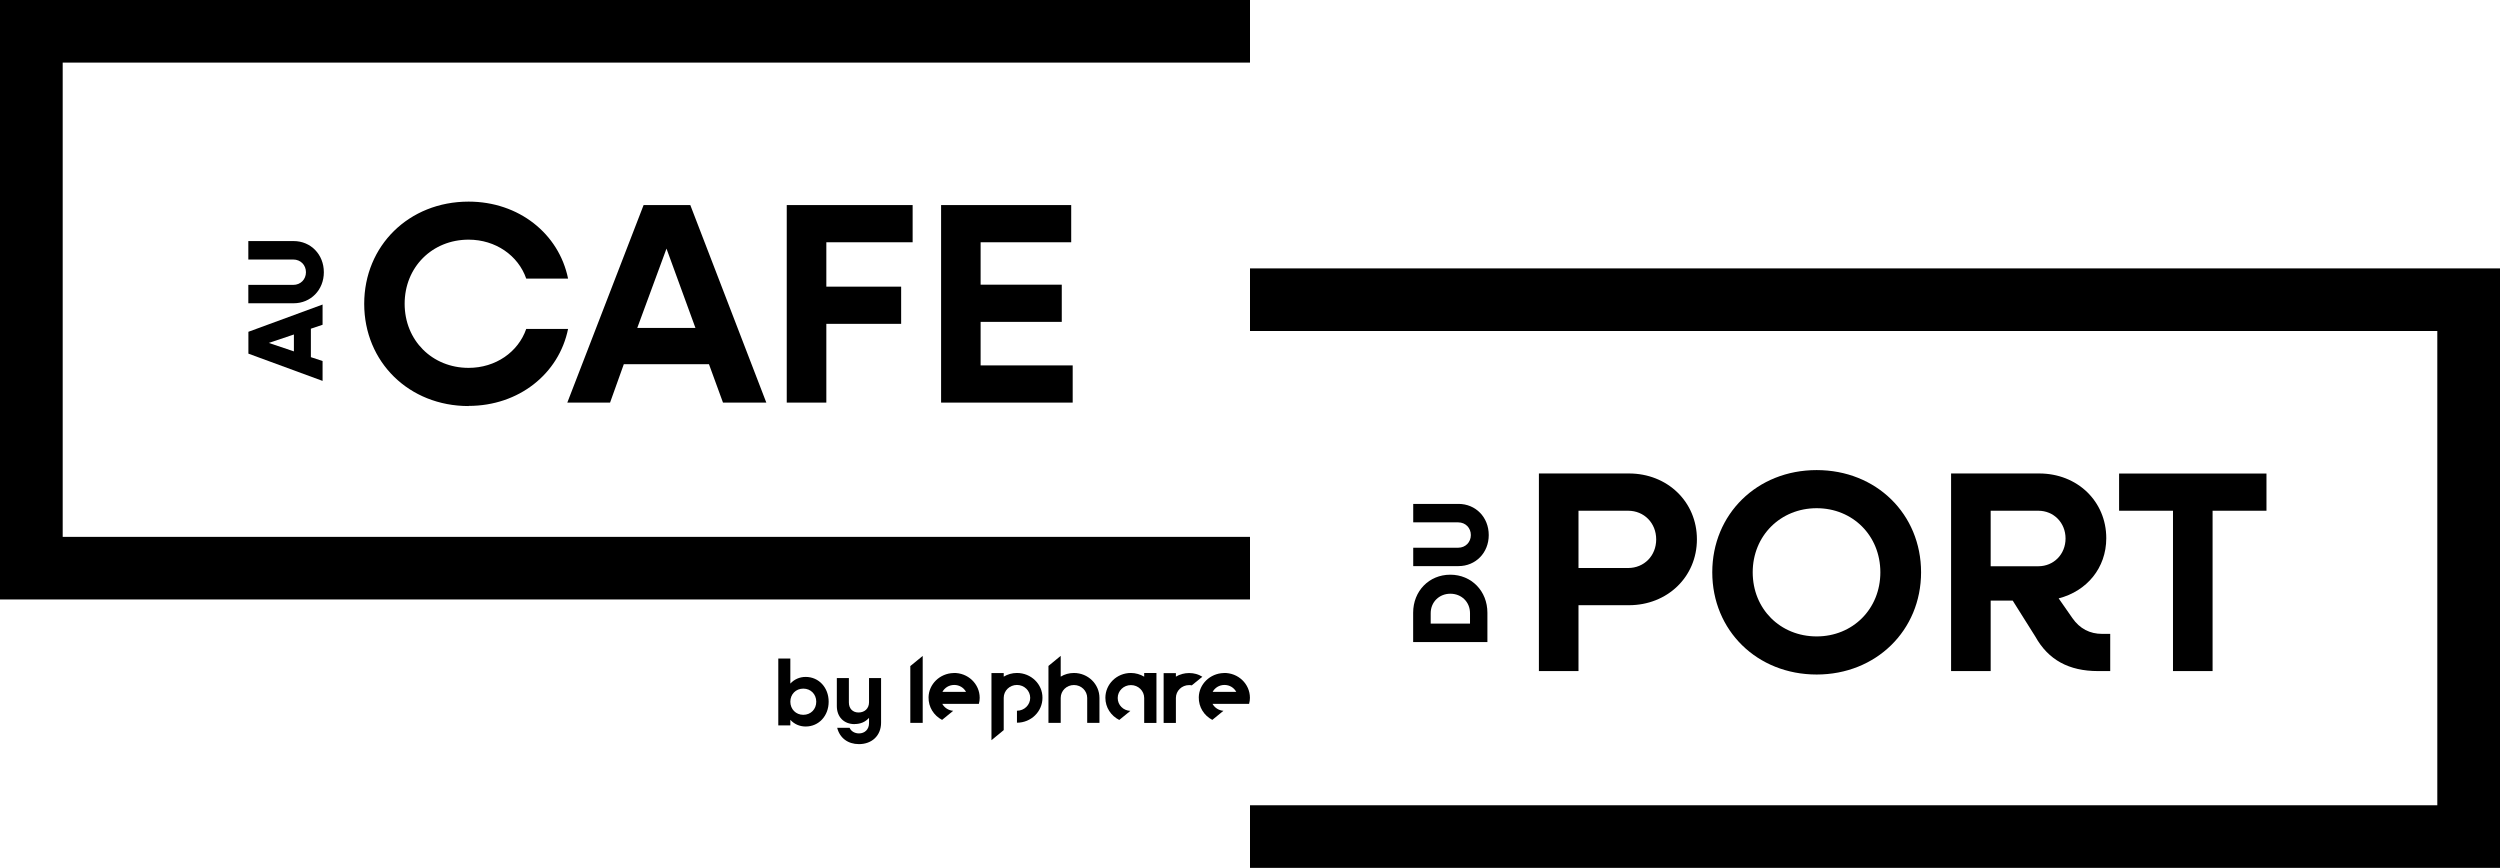 <?xml version="1.0" encoding="UTF-8"?>
<svg id="Calque_1" data-name="Calque 1" xmlns="http://www.w3.org/2000/svg" viewBox="0 0 354.88 123.2">
  <defs>
    <style>
      .cls-1 {
        fill-rule: evenodd;
      }
    </style>
  </defs>
  <path d="M0,0h177.44v8.89H8.9v67.32h168.54v8.89H0V0Z"/>
  <path d="M66.52,57.64c-8.47,0-14.82-6.26-14.82-14.51s6.35-14.51,14.82-14.51c7.12,0,12.82,4.55,14.12,10.93h-5.94c-1.14-3.29-4.36-5.53-8.18-5.53-5.17,0-9.08,3.9-9.08,9.1s3.91,9.1,9.08,9.1c3.83,0,7.04-2.24,8.18-5.53h5.94c-1.3,6.38-7,10.93-14.12,10.93Z"/>
  <path class="cls-1" d="M91.36,29.11h6.63l10.79,28.04h-6.15l-1.99-5.45h-12.09l-1.95,5.45h-6.07l10.83-28.04ZM90.46,46.55h8.26l-4.11-11.26-4.15,11.26Z"/>
  <path d="M129.55,29.11h-17.87v28.04h5.62v-11.18h10.62v-5.28h-10.62v-6.3h12.25v-5.28Z"/>
  <path d="M133.58,29.11h18.48v5.28h-12.86v6.02h11.52v5.28h-11.52v6.18h13.07v5.28h-18.68v-28.04Z"/>
  <path class="cls-1" d="M218.45,67.22v28.04h5.62v-9.35h7.16c5.45,0,9.65-4.02,9.65-9.35s-4.19-9.35-9.65-9.35h-12.78ZM224.07,72.5h7.04c2.28,0,3.99,1.75,3.99,4.07s-1.71,4.06-3.99,4.06h-7.04v-8.13Z"/>
  <path class="cls-1" d="M257.88,95.75c-8.47,0-14.82-6.26-14.82-14.51s6.35-14.51,14.82-14.51,14.82,6.26,14.82,14.51-6.39,14.51-14.82,14.51ZM257.88,90.34c5.13,0,9.04-3.9,9.04-9.1s-3.91-9.1-9.04-9.1-9.08,3.9-9.08,9.1,3.91,9.1,9.08,9.1Z"/>
  <path class="cls-1" d="M276.96,67.22v28.04h5.62v-10h3.13l3.22,5.12c1.83,3.29,4.76,4.88,8.87,4.88h1.75v-5.28h-1.14c-1.75,0-3.18-.73-4.23-2.24l-1.95-2.8c3.99-1.02,6.76-4.31,6.76-8.54,0-5.24-4.11-9.19-9.52-9.19h-12.5ZM282.58,72.5h6.76c2.2,0,3.87,1.71,3.87,3.94s-1.67,3.94-3.87,3.94h-6.76v-7.89Z"/>
  <path d="M308.46,95.26v-22.76h-7.65v-5.28h20.92v5.28h-7.65v22.76h-5.62Z"/>
  <path class="cls-1" d="M200.61,91.14h10.53v-4.16c0-3.08-2.26-5.4-5.27-5.4s-5.27,2.32-5.27,5.4v4.16ZM203.09,88.52v-1.48c0-1.58,1.21-2.76,2.79-2.76s2.79,1.17,2.79,2.76v1.48h-5.59Z"/>
  <path d="M211.33,75.96c0,2.5-1.85,4.4-4.29,4.4h-6.43v-2.61h6.38c1.04,0,1.8-.78,1.8-1.8s-.76-1.8-1.8-1.8h-6.38v-2.62h6.43c2.44,0,4.29,1.9,4.29,4.42Z"/>
  <path class="cls-1" d="M35.26,50.2l10.53,3.87v-2.82l-1.66-.55v-4.04l1.66-.56v-2.87l-10.53,3.87v3.09ZM41.72,47.47v2.41l-3.56-1.2,3.56-1.2Z"/>
  <path d="M45.97,38.65c0,2.5-1.85,4.4-4.29,4.4h-6.43v-2.61h6.38c1.04,0,1.8-.78,1.8-1.8s-.76-1.8-1.8-1.8h-6.38v-2.62h6.43c2.44,0,4.29,1.91,4.29,4.42Z"/>
  <path d="M177.44,123.2h177.44V38.1h-177.44v8.89h168.54v67.32h-168.54v8.89Z"/>
  <path class="cls-1" d="M173.71,95.53c2.05-.05,3.72,1.55,3.72,3.53h0c0,.29-.04.57-.12.86h-5.19c.31.55.88.93,1.55.98l-1.58,1.29c-1.17-.61-1.95-1.82-1.92-3.21.03-1.86,1.6-3.39,3.54-3.44ZM173.81,97.23c-.73,0-1.36.4-1.67.98h3.35c-.33-.59-.94-.98-1.67-.98Z"/>
  <path class="cls-1" d="M135.35,95.53c2.05-.05,3.72,1.55,3.72,3.53h0c0,.29-.04.57-.12.86h-5.19c.31.55.88.93,1.55.98l-1.58,1.29c-1.17-.61-1.95-1.82-1.92-3.21.03-1.86,1.6-3.39,3.54-3.44ZM135.45,97.23c-.73,0-1.36.4-1.67.98h3.35c-.33-.59-.94-.98-1.67-.98Z"/>
  <path d="M162.42,96.05v-.52h1.74v7.09h-1.74v-3.54c0-1.01-.84-1.83-1.88-1.83s-1.88.82-1.88,1.83.79,1.79,1.8,1.83l-1.58,1.29c-1.17-.59-1.97-1.77-1.97-3.14,0-1.95,1.62-3.53,3.62-3.53.68,0,1.33.2,1.88.52Z"/>
  <path d="M170.66,96.06c-.53-.34-1.17-.52-1.86-.52h0c-.68,0-1.33.18-1.88.51v-.5h-1.74v7.07h1.74v-3.54c0-1.02.84-1.83,1.88-1.83.13,0,.25.01.37.04l1.5-1.22Z"/>
  <path d="M129.22,94.54v8.07h1.76v-9.5l-1.76,1.44Z"/>
  <path d="M142.48,96.05c.55-.33,1.19-.52,1.88-.52,2,0,3.64,1.58,3.62,3.53,0,1.95-1.62,3.53-3.62,3.53v-1.7c1.04,0,1.88-.82,1.88-1.83s-.84-1.83-1.88-1.83-1.88.81-1.88,1.83v4.58l-1.74,1.43v-9.53h1.74v.52Z"/>
  <path d="M148.83,94.52v8.09h1.74v-3.54c0-1.02.84-1.83,1.88-1.83s1.88.82,1.88,1.83v3.54h1.74v-3.54c0-1.96-1.62-3.54-3.62-3.54-.68,0-1.33.18-1.88.52v-2.95l-1.74,1.43Z"/>
  <path d="M110.48,102.97v-9.49h1.71v3.56c.54-.59,1.29-.95,2.18-.95,1.87,0,3.26,1.52,3.26,3.52s-1.39,3.52-3.26,3.52c-.89,0-1.64-.36-2.18-.95v.79h-1.71ZM114.03,101.47c1.07,0,1.84-.8,1.84-1.86s-.78-1.86-1.84-1.86-1.84.8-1.84,1.86.79,1.86,1.84,1.86Z"/>
  <path d="M121.31,102.79c-1.51,0-2.52-1.01-2.52-2.56v-3.98h1.71v3.47c0,.86.54,1.42,1.37,1.42.88,0,1.49-.58,1.49-1.45v-3.44h1.71v6.34c0,1.83-1.3,3.04-3.14,3.04-1.58,0-2.73-.88-3.09-2.32h1.76c.21.5.74.8,1.34.8.81,0,1.42-.57,1.42-1.45v-.76c-.51.58-1.21.88-2.04.88Z"/>
</svg>
